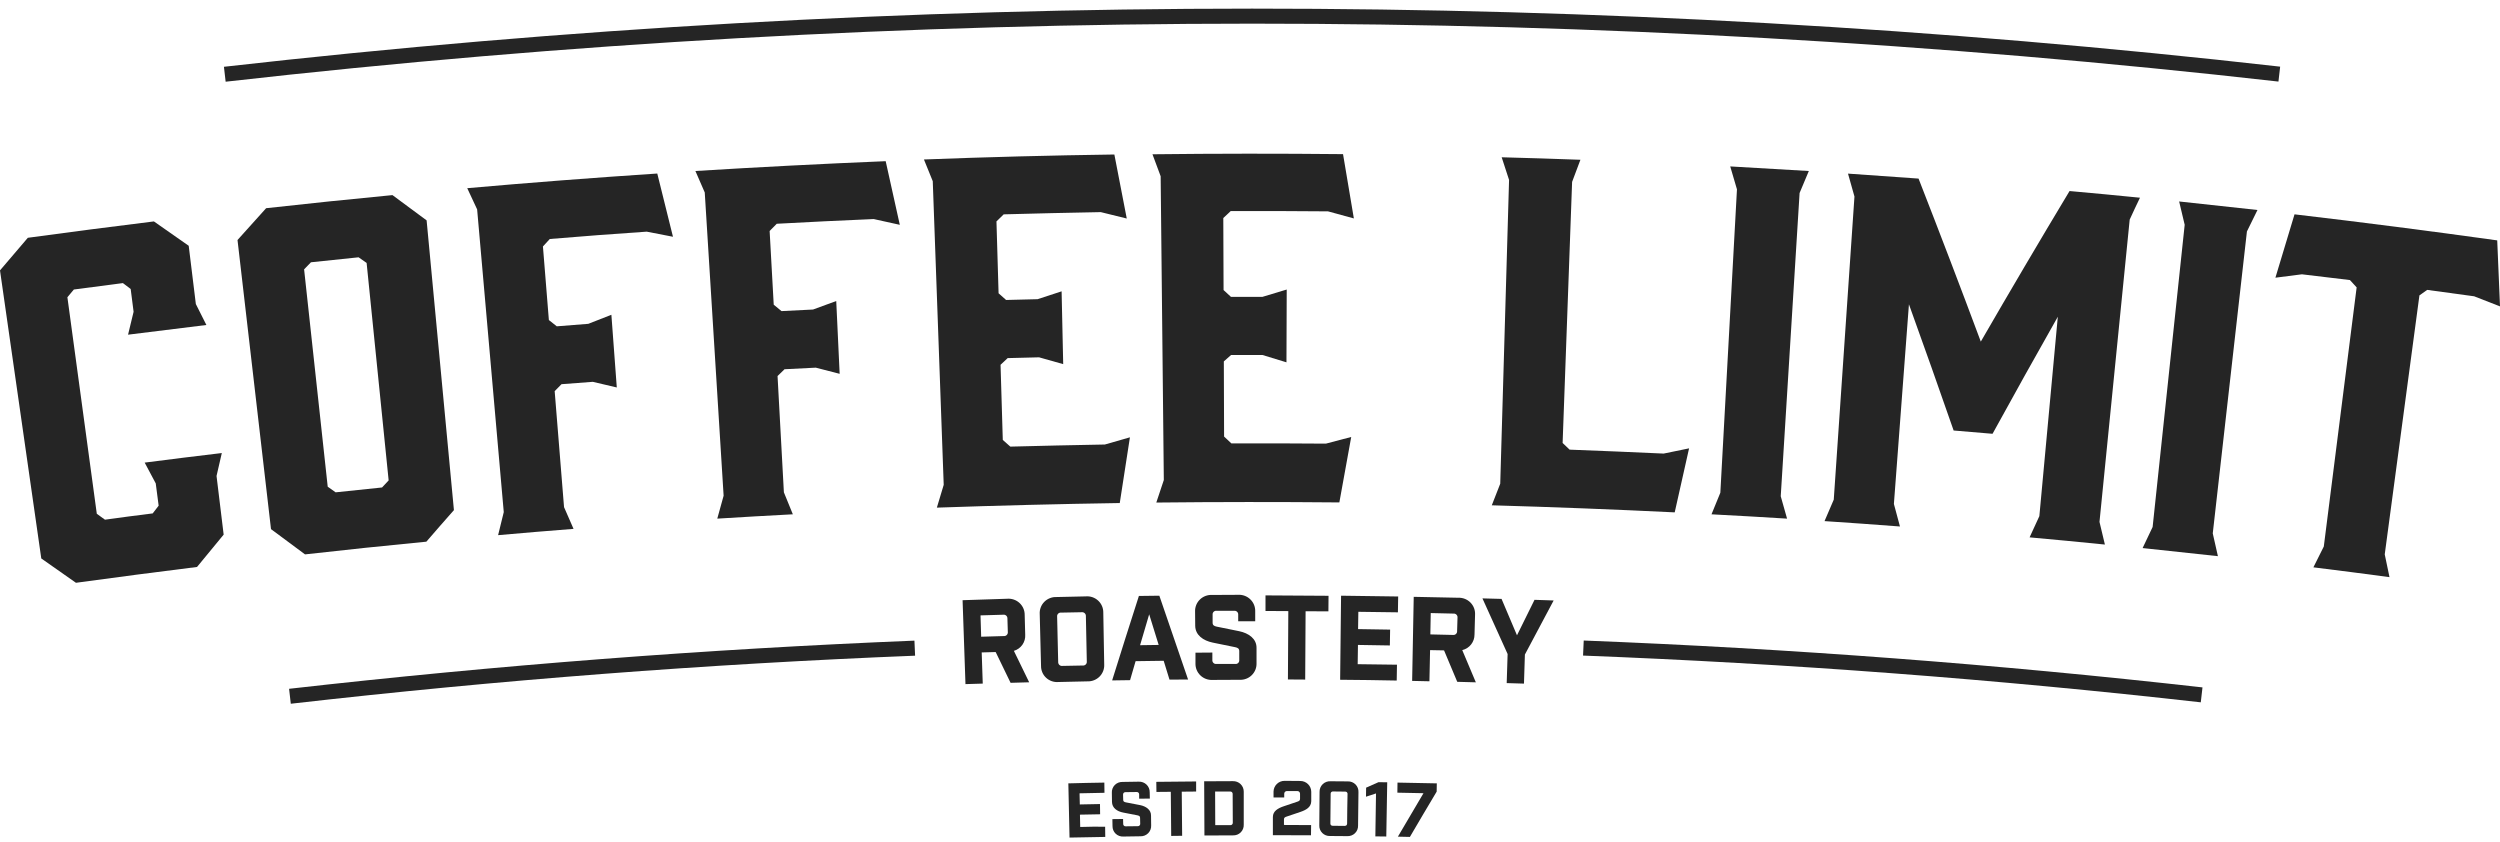 <svg width="190" height="64" viewBox="0 0 190 64" fill="none" xmlns="http://www.w3.org/2000/svg">
<g clip-path="url(#clip0_1368_308)">
<path d="M16.858 34.431C14.904 34.66 12.949 34.909 10.995 35.158L11.837 36.74C11.907 37.307 11.977 37.864 12.057 38.431C11.907 38.62 11.757 38.82 11.606 39.019C10.393 39.168 9.191 39.327 7.978 39.496C7.768 39.347 7.567 39.198 7.357 39.048C6.605 33.566 5.86 28.079 5.122 22.59C5.282 22.391 5.452 22.192 5.613 22.003C6.856 21.833 8.098 21.674 9.341 21.515C9.542 21.664 9.732 21.814 9.932 21.963C10.003 22.54 10.083 23.117 10.153 23.694C10.013 24.271 9.872 24.858 9.732 25.436C11.716 25.187 13.701 24.941 15.685 24.699C15.415 24.172 15.154 23.645 14.884 23.107C14.703 21.634 14.523 20.152 14.342 18.679L11.697 16.828C8.499 17.226 5.312 17.634 2.115 18.072C1.403 18.898 0.702 19.724 0 20.55C1.042 27.854 2.088 35.151 3.137 42.442C4.019 43.059 4.901 43.676 5.773 44.292C8.84 43.875 11.907 43.467 14.974 43.089L16.998 40.631C16.818 39.148 16.638 37.655 16.457 36.173C16.598 35.586 16.728 35.008 16.858 34.431Z" fill="#252525"/>
<path d="M32.403 41.168C33.095 40.362 33.796 39.566 34.498 38.77C33.806 31.426 33.115 24.086 32.423 16.749C31.561 16.102 30.699 15.465 29.827 14.828C26.63 15.137 23.423 15.465 20.226 15.823C19.494 16.629 18.772 17.435 18.051 18.241L20.596 40.213C21.459 40.85 22.32 41.486 23.182 42.133C26.259 41.785 29.333 41.463 32.403 41.168ZM23.633 19.933C24.836 19.804 26.049 19.684 27.252 19.555L27.863 19.983C28.424 25.495 28.982 31.005 29.537 36.511C29.366 36.69 29.206 36.869 29.036 37.048C27.863 37.168 26.69 37.287 25.508 37.417C25.307 37.277 25.107 37.128 24.906 36.989C24.305 31.486 23.707 25.98 23.112 20.47C23.293 20.291 23.463 20.112 23.633 19.933Z" fill="#252525"/>
<path d="M49.151 17.606L51.146 17.994C50.745 16.392 50.354 14.79 49.953 13.188C45.132 13.506 40.318 13.877 35.51 14.302L36.262 15.914C36.93 23.586 37.605 31.255 38.286 38.92C38.146 39.508 37.996 40.085 37.856 40.672C39.76 40.503 41.671 40.343 43.589 40.194C43.348 39.647 43.107 39.09 42.867 38.542C42.626 35.607 42.386 32.661 42.155 29.726C42.326 29.547 42.496 29.378 42.676 29.198L45.052 29.019C45.663 29.159 46.265 29.298 46.876 29.447C46.736 27.606 46.605 25.765 46.465 23.924C45.884 24.153 45.292 24.382 44.711 24.611C43.909 24.671 43.117 24.73 42.316 24.8L41.714 24.323C41.564 22.465 41.414 20.601 41.263 18.73C41.434 18.541 41.614 18.352 41.785 18.163C44.24 17.954 46.696 17.775 49.151 17.606Z" fill="#252525"/>
<path d="M66.4 16.648C67.062 16.798 67.723 16.937 68.385 17.086C68.034 15.474 67.673 13.862 67.312 12.25C62.491 12.449 57.67 12.698 52.85 12.996C53.09 13.544 53.321 14.081 53.561 14.628C54.042 22.31 54.52 29.992 54.995 37.675C54.834 38.252 54.674 38.839 54.513 39.416C56.428 39.297 58.342 39.187 60.256 39.087C60.036 38.53 59.805 37.973 59.575 37.416L59.094 28.579C59.274 28.41 59.444 28.231 59.625 28.062L62 27.942C62.602 28.102 63.203 28.251 63.814 28.41C63.724 26.569 63.634 24.718 63.554 22.878C62.962 23.087 62.371 23.305 61.79 23.524L59.394 23.644C59.194 23.485 59.004 23.315 58.803 23.156C58.703 21.285 58.593 19.425 58.492 17.554C58.673 17.375 58.853 17.186 59.034 17.006C61.479 16.867 63.935 16.758 66.4 16.648Z" fill="#252525"/>
<path d="M85.102 38.231C85.353 36.57 85.614 34.908 85.874 33.236C85.243 33.415 84.601 33.604 83.97 33.783C81.574 33.823 79.179 33.883 76.784 33.943L76.212 33.435C76.152 31.535 76.102 29.624 76.042 27.723L76.583 27.216L78.969 27.156C79.58 27.325 80.191 27.494 80.803 27.674C80.763 25.833 80.722 23.982 80.682 22.141C80.071 22.34 79.47 22.539 78.858 22.738L76.463 22.798L75.892 22.29C75.841 20.469 75.781 18.648 75.731 16.827C75.912 16.648 76.102 16.469 76.282 16.29C78.738 16.22 81.204 16.17 83.659 16.121C84.321 16.28 84.972 16.449 85.634 16.608C85.323 14.986 85.002 13.364 84.692 11.742C79.871 11.809 75.046 11.935 70.219 12.12C70.439 12.668 70.67 13.215 70.89 13.772C71.171 21.464 71.448 29.156 71.722 36.848C71.552 37.425 71.371 38.003 71.201 38.58C75.832 38.42 80.465 38.304 85.102 38.231Z" fill="#252525"/>
<path d="M100.929 16.063C101.58 16.242 102.232 16.421 102.893 16.601C102.622 14.969 102.352 13.347 102.071 11.715C97.24 11.665 92.413 11.668 87.588 11.725C87.799 12.282 88.009 12.839 88.21 13.396C88.29 21.088 88.37 28.784 88.45 36.482C88.26 37.05 88.07 37.627 87.879 38.194C92.519 38.144 97.157 38.141 101.791 38.184C102.091 36.522 102.392 34.87 102.693 33.209L100.768 33.716C98.373 33.696 95.977 33.69 93.582 33.696L93.031 33.179C93.021 31.278 93.021 29.367 93.011 27.467L93.562 26.979H95.947C96.559 27.168 97.16 27.358 97.771 27.537L97.791 22.004C97.18 22.183 96.569 22.372 95.947 22.561H93.552C93.361 22.392 93.171 22.213 92.991 22.044C92.981 20.223 92.981 18.402 92.971 16.571C93.161 16.401 93.351 16.222 93.532 16.043C96.004 16.033 98.47 16.04 100.929 16.063Z" fill="#252525"/>
<path d="M113.376 38.403C118.007 38.535 122.641 38.714 127.278 38.94C127.639 37.318 128 35.696 128.37 34.074C127.719 34.203 127.077 34.333 126.436 34.472C124.051 34.362 121.675 34.263 119.29 34.173C119.109 34.004 118.929 33.835 118.759 33.666C118.999 27.049 119.24 20.435 119.48 13.824C119.691 13.267 119.901 12.699 120.112 12.142C118.117 12.072 116.123 12.003 114.128 11.953C114.319 12.53 114.499 13.107 114.689 13.675C114.469 21.37 114.245 29.065 114.018 36.761C113.797 37.308 113.587 37.855 113.376 38.403Z" fill="#252525"/>
<path d="M137.471 12.997C135.476 12.877 133.492 12.758 131.497 12.648C131.668 13.226 131.838 13.803 132.009 14.39C131.588 22.072 131.167 29.757 130.746 37.446C130.515 37.993 130.295 38.541 130.074 39.088C131.989 39.187 133.903 39.297 135.817 39.416L135.336 37.715C135.817 30.033 136.295 22.351 136.769 14.668C137 14.101 137.23 13.554 137.471 12.997Z" fill="#252525"/>
<path d="M162.638 15.026C160.854 14.847 159.07 14.678 157.286 14.519C155.001 18.32 152.753 22.134 150.541 25.962C148.997 21.823 147.421 17.693 145.81 13.573C144.026 13.444 142.232 13.315 140.448 13.195C140.608 13.773 140.779 14.36 140.939 14.937C140.418 22.619 139.894 30.298 139.366 37.973C139.135 38.52 138.905 39.058 138.664 39.605C140.578 39.734 142.483 39.864 144.397 40.013C144.247 39.446 144.096 38.869 143.936 38.301C144.317 33.246 144.698 28.188 145.079 23.126C146.231 26.32 147.364 29.518 148.476 32.719C149.458 32.798 150.451 32.878 151.433 32.968C153.067 29.992 154.72 27.027 156.394 24.072C155.923 29.127 155.455 34.178 154.991 39.227C154.74 39.764 154.5 40.301 154.249 40.839C156.154 41.008 158.068 41.197 159.972 41.386C159.832 40.809 159.692 40.242 159.561 39.665C160.323 32.002 161.088 24.344 161.857 16.688C162.117 16.111 162.378 15.574 162.638 15.026Z" fill="#252525"/>
<path d="M166.036 17.084C165.224 24.736 164.412 32.392 163.6 40.05C163.35 40.588 163.099 41.115 162.838 41.653C164.743 41.852 166.657 42.06 168.561 42.269L168.17 40.538C169.032 32.886 169.898 25.237 170.766 17.591C171.037 17.044 171.298 16.507 171.568 15.959C169.584 15.74 167.599 15.525 165.615 15.312C165.755 15.91 165.895 16.497 166.036 17.084Z" fill="#252525"/>
<path d="M189.789 18.269C184.658 17.553 179.523 16.893 174.384 16.289C173.903 17.891 173.412 19.493 172.931 21.105C173.603 21.016 174.274 20.936 174.946 20.847C176.158 20.986 177.381 21.135 178.594 21.284C178.764 21.474 178.935 21.653 179.105 21.842L176.609 41.534C176.349 42.062 176.078 42.589 175.818 43.117C177.742 43.355 179.676 43.604 181.601 43.863L181.24 42.132C182.122 35.577 183.001 29.016 183.876 22.449C184.076 22.309 184.267 22.17 184.467 22.031C185.66 22.19 186.853 22.349 188.035 22.518C188.687 22.777 189.338 23.026 190 23.285L189.789 18.269Z" fill="#252525"/>
<path d="M173.162 6.2C173.202 5.822 173.252 5.444 173.292 5.066C121.369 -0.817 68.941 -0.814 17.019 5.076C17.059 5.454 17.109 5.832 17.149 6.21C68.984 0.331 121.326 0.327 173.162 6.2Z" fill="#252525"/>
<path d="M21.97 52.349C22.01 52.728 22.06 53.106 22.1 53.484C37.876 51.683 53.691 50.465 69.547 49.832C69.527 49.454 69.517 49.066 69.497 48.688C53.631 49.334 37.789 50.555 21.97 52.349Z" fill="#252525"/>
<path d="M120.312 49.824C135.988 50.431 151.637 51.615 167.259 53.377C167.299 52.998 167.349 52.62 167.389 52.242C151.754 50.481 136.078 49.293 120.363 48.68C120.343 49.058 120.323 49.446 120.312 49.824Z" fill="#252525"/>
<path d="M77.916 48.232L77.876 46.729C77.877 46.559 77.843 46.39 77.774 46.234C77.705 46.077 77.605 45.937 77.478 45.822C77.352 45.706 77.202 45.619 77.039 45.564C76.877 45.51 76.704 45.489 76.533 45.505C75.411 45.535 74.278 45.575 73.156 45.615C73.226 47.744 73.306 49.873 73.376 51.993C73.817 51.973 74.248 51.963 74.689 51.953L74.609 49.585L75.671 49.555C76.052 50.331 76.423 51.117 76.804 51.894C77.275 51.884 77.746 51.864 78.217 51.854C77.826 51.058 77.445 50.262 77.055 49.465C77.318 49.388 77.547 49.223 77.704 48.999C77.86 48.774 77.935 48.504 77.916 48.232ZM76.283 48.341C75.712 48.361 75.14 48.371 74.569 48.391C74.549 47.853 74.539 47.306 74.519 46.769C75.09 46.749 75.661 46.729 76.243 46.719C76.284 46.713 76.326 46.715 76.365 46.727C76.405 46.739 76.442 46.759 76.473 46.787C76.504 46.815 76.528 46.849 76.543 46.887C76.559 46.925 76.566 46.967 76.564 47.008L76.594 48.023C76.599 48.065 76.596 48.108 76.582 48.149C76.569 48.189 76.546 48.226 76.516 48.257C76.486 48.288 76.45 48.311 76.409 48.326C76.369 48.34 76.326 48.346 76.283 48.341Z" fill="#252525"/>
<path d="M83.92 50.499L83.85 46.559C83.853 46.388 83.82 46.219 83.753 46.062C83.686 45.905 83.586 45.763 83.46 45.647C83.335 45.531 83.186 45.442 83.023 45.386C82.861 45.331 82.688 45.31 82.517 45.325C81.775 45.335 81.034 45.355 80.292 45.375C80.12 45.368 79.949 45.397 79.79 45.461C79.63 45.524 79.486 45.619 79.366 45.741C79.246 45.863 79.153 46.008 79.094 46.168C79.034 46.328 79.008 46.498 79.019 46.669C79.049 47.982 79.089 49.295 79.119 50.609C79.117 50.778 79.15 50.946 79.217 51.102C79.283 51.257 79.382 51.397 79.507 51.513C79.632 51.628 79.779 51.716 79.94 51.771C80.101 51.826 80.272 51.847 80.442 51.833C81.174 51.813 81.906 51.803 82.647 51.783C82.818 51.789 82.987 51.76 83.146 51.697C83.304 51.634 83.448 51.54 83.568 51.419C83.687 51.298 83.78 51.154 83.841 50.996C83.902 50.838 83.929 50.669 83.92 50.499ZM82.286 50.579L80.743 50.609C80.701 50.614 80.659 50.611 80.619 50.598C80.579 50.585 80.542 50.563 80.511 50.535C80.481 50.506 80.457 50.471 80.442 50.433C80.426 50.394 80.419 50.352 80.422 50.31C80.392 49.166 80.372 48.022 80.342 46.867C80.336 46.826 80.34 46.783 80.354 46.743C80.367 46.703 80.39 46.666 80.42 46.637C80.45 46.607 80.487 46.584 80.527 46.571C80.568 46.557 80.611 46.553 80.653 46.559L82.206 46.529C82.248 46.524 82.29 46.528 82.33 46.54C82.37 46.553 82.407 46.575 82.438 46.603C82.468 46.632 82.492 46.667 82.508 46.706C82.523 46.744 82.53 46.786 82.527 46.828L82.597 50.271C82.602 50.312 82.597 50.355 82.583 50.394C82.569 50.434 82.547 50.47 82.517 50.499C82.487 50.529 82.451 50.552 82.411 50.565C82.371 50.579 82.328 50.584 82.286 50.579Z" fill="#252525"/>
<path d="M84.522 51.712C84.972 51.702 85.424 51.702 85.885 51.692C86.025 51.214 86.165 50.727 86.305 50.249L88.44 50.219C88.591 50.697 88.741 51.174 88.881 51.652C89.352 51.652 89.823 51.642 90.294 51.642C89.573 49.523 88.841 47.393 88.11 45.273C87.588 45.283 87.077 45.283 86.556 45.293C85.865 47.433 85.193 49.572 84.522 51.712ZM87.338 46.687L88.059 49.015C87.588 49.025 87.117 49.025 86.646 49.035C86.877 48.249 87.107 47.473 87.338 46.687Z" fill="#252525"/>
<path d="M94.183 47.972C93.612 47.853 93.041 47.733 92.469 47.624C92.269 47.584 92.159 47.514 92.159 47.325V46.718C92.154 46.677 92.159 46.635 92.173 46.596C92.187 46.557 92.21 46.522 92.24 46.493C92.27 46.464 92.306 46.443 92.346 46.43C92.386 46.417 92.428 46.414 92.469 46.42H93.792C93.834 46.415 93.875 46.419 93.915 46.432C93.954 46.445 93.99 46.467 94.02 46.495C94.049 46.524 94.072 46.559 94.087 46.597C94.101 46.636 94.107 46.677 94.103 46.718V47.216H95.396V46.47C95.402 46.299 95.372 46.128 95.308 45.969C95.243 45.811 95.146 45.667 95.022 45.548C94.899 45.429 94.751 45.337 94.589 45.278C94.427 45.219 94.255 45.194 94.083 45.206C93.431 45.206 92.78 45.206 92.129 45.216C91.957 45.205 91.786 45.231 91.625 45.29C91.464 45.35 91.317 45.442 91.195 45.561C91.072 45.68 90.976 45.823 90.912 45.981C90.849 46.14 90.819 46.309 90.826 46.48C90.826 46.838 90.826 47.196 90.836 47.564C90.846 48.271 91.447 48.689 92.169 48.838C92.74 48.957 93.301 49.067 93.873 49.186C94.073 49.226 94.183 49.296 94.183 49.485V50.161C94.188 50.203 94.183 50.244 94.169 50.283C94.155 50.322 94.132 50.358 94.102 50.387C94.072 50.416 94.036 50.437 93.996 50.45C93.956 50.462 93.914 50.466 93.873 50.46H92.449C92.408 50.465 92.366 50.461 92.327 50.448C92.288 50.435 92.252 50.413 92.222 50.384C92.192 50.356 92.169 50.321 92.155 50.282C92.14 50.244 92.135 50.202 92.139 50.161V49.594C91.708 49.594 91.287 49.594 90.856 49.604V50.42C90.851 50.589 90.882 50.758 90.946 50.915C91.011 51.072 91.107 51.213 91.23 51.331C91.352 51.449 91.498 51.54 91.658 51.599C91.818 51.658 91.988 51.684 92.159 51.674C92.84 51.674 93.522 51.674 94.203 51.664C94.374 51.673 94.544 51.647 94.704 51.587C94.864 51.528 95.01 51.435 95.131 51.316C95.253 51.197 95.348 51.054 95.411 50.896C95.474 50.739 95.503 50.57 95.496 50.4V49.246C95.506 48.539 94.895 48.121 94.183 47.972Z" fill="#252525"/>
<path d="M97.882 51.639C98.323 51.639 98.754 51.639 99.195 51.648L99.225 46.454C99.806 46.454 100.377 46.464 100.959 46.464C100.959 46.066 100.969 45.668 100.969 45.28L96.178 45.25V46.434C96.759 46.434 97.33 46.434 97.912 46.444L97.882 51.639Z" fill="#252525"/>
<path d="M103.204 49.015C104.015 49.025 104.827 49.035 105.629 49.055C105.639 48.647 105.639 48.249 105.649 47.851C104.837 47.841 104.026 47.821 103.214 47.811C103.214 47.373 103.224 46.935 103.234 46.497C104.236 46.507 105.238 46.527 106.241 46.537C106.251 46.139 106.251 45.731 106.261 45.333L101.921 45.273C101.901 47.403 101.871 49.532 101.851 51.662C103.284 51.672 104.717 51.692 106.15 51.722C106.16 51.324 106.16 50.916 106.17 50.517C105.178 50.498 104.176 50.488 103.184 50.478L103.204 49.015Z" fill="#252525"/>
<path d="M112.063 48.225C112.074 47.728 112.094 47.23 112.104 46.723C112.114 46.553 112.089 46.382 112.029 46.222C111.969 46.063 111.876 45.917 111.756 45.795C111.636 45.673 111.492 45.578 111.333 45.515C111.173 45.452 111.002 45.422 110.831 45.429C109.698 45.399 108.576 45.379 107.443 45.359L107.323 51.748L108.636 51.778C108.656 50.992 108.666 50.196 108.686 49.409C109.037 49.419 109.397 49.429 109.748 49.429C110.089 50.225 110.42 51.021 110.751 51.818C111.222 51.827 111.693 51.837 112.164 51.857C111.823 51.041 111.472 50.225 111.131 49.409C111.398 49.345 111.636 49.193 111.805 48.978C111.974 48.763 112.065 48.498 112.063 48.225ZM110.74 47.957C110.744 47.998 110.738 48.04 110.723 48.08C110.707 48.119 110.684 48.154 110.653 48.183C110.622 48.211 110.585 48.233 110.545 48.245C110.504 48.258 110.462 48.261 110.42 48.255C109.848 48.245 109.277 48.225 108.706 48.215C108.716 47.678 108.726 47.131 108.736 46.593C109.307 46.603 109.889 46.623 110.46 46.633C110.502 46.628 110.544 46.633 110.584 46.647C110.624 46.661 110.66 46.683 110.69 46.713C110.72 46.742 110.743 46.779 110.757 46.818C110.771 46.858 110.775 46.9 110.771 46.942L110.74 47.957Z" fill="#252525"/>
<path d="M115.291 48.283C114.9 47.357 114.509 46.432 114.118 45.516C113.637 45.506 113.146 45.486 112.665 45.477C113.306 46.89 113.945 48.299 114.579 49.706L114.509 51.915C114.95 51.925 115.381 51.945 115.822 51.955C115.842 51.218 115.872 50.482 115.892 49.745C116.614 48.372 117.346 47.009 118.077 45.636C117.596 45.616 117.105 45.606 116.624 45.586C116.183 46.492 115.732 47.387 115.291 48.283Z" fill="#252525"/>
<path d="M82.096 62.85C82.086 62.541 82.086 62.223 82.076 61.914L83.609 61.885C83.609 61.626 83.599 61.367 83.599 61.108L82.066 61.138C82.056 60.86 82.056 60.571 82.046 60.292C82.677 60.283 83.309 60.263 83.94 60.253C83.94 59.994 83.93 59.735 83.93 59.477C83.018 59.496 82.106 59.506 81.194 59.536L81.284 63.656C82.186 63.636 83.098 63.616 84 63.606C84 63.347 83.99 63.089 83.99 62.83C83.359 62.82 82.727 62.83 82.096 62.85Z" fill="#252525"/>
<path d="M86.646 61.188L85.563 60.979C85.433 60.95 85.363 60.91 85.363 60.79C85.363 60.671 85.363 60.532 85.353 60.402C85.349 60.376 85.352 60.349 85.36 60.325C85.368 60.299 85.382 60.276 85.4 60.257C85.418 60.238 85.441 60.224 85.466 60.214C85.49 60.205 85.517 60.201 85.543 60.203C85.824 60.203 86.095 60.193 86.375 60.193C86.402 60.19 86.428 60.192 86.454 60.2C86.479 60.208 86.502 60.222 86.521 60.24C86.54 60.258 86.555 60.28 86.565 60.305C86.574 60.33 86.578 60.356 86.576 60.382V60.701L87.388 60.691C87.388 60.532 87.388 60.372 87.377 60.213C87.38 60.105 87.36 59.997 87.319 59.897C87.278 59.797 87.216 59.706 87.138 59.631C87.06 59.555 86.967 59.496 86.865 59.458C86.763 59.419 86.655 59.402 86.546 59.407C86.135 59.417 85.724 59.417 85.313 59.427C85.203 59.423 85.094 59.442 84.993 59.482C84.891 59.522 84.799 59.583 84.722 59.661C84.646 59.739 84.587 59.832 84.549 59.934C84.51 60.036 84.494 60.144 84.501 60.253C84.501 60.482 84.511 60.721 84.511 60.95C84.521 61.407 84.902 61.666 85.363 61.755L86.445 61.965C86.576 61.994 86.646 62.034 86.646 62.154C86.646 62.293 86.646 62.442 86.656 62.591C86.659 62.617 86.657 62.644 86.649 62.669C86.641 62.694 86.627 62.717 86.609 62.736C86.59 62.755 86.568 62.77 86.543 62.779C86.519 62.789 86.492 62.793 86.466 62.79L85.563 62.8C85.537 62.804 85.51 62.801 85.485 62.793C85.46 62.785 85.437 62.772 85.418 62.754C85.398 62.735 85.383 62.713 85.374 62.689C85.365 62.664 85.361 62.638 85.363 62.611C85.363 62.492 85.363 62.373 85.353 62.243C85.082 62.243 84.812 62.253 84.541 62.253C84.541 62.432 84.551 62.601 84.551 62.781C84.548 62.888 84.568 62.996 84.609 63.096C84.65 63.196 84.712 63.286 84.79 63.361C84.868 63.436 84.962 63.494 85.064 63.531C85.166 63.568 85.275 63.584 85.383 63.577C85.814 63.567 86.245 63.567 86.676 63.557C86.785 63.56 86.894 63.541 86.995 63.5C87.096 63.459 87.188 63.398 87.264 63.321C87.341 63.243 87.4 63.15 87.438 63.049C87.477 62.947 87.494 62.839 87.488 62.731C87.488 62.482 87.488 62.233 87.478 61.984C87.488 61.547 87.097 61.278 86.646 61.188Z" fill="#252525"/>
<path d="M90.906 59.391L87.879 59.42C87.879 59.679 87.889 59.928 87.889 60.187C88.25 60.187 88.621 60.177 88.981 60.177C88.991 61.291 89.001 62.406 89.011 63.53C89.292 63.53 89.563 63.52 89.843 63.52C89.833 62.406 89.823 61.291 89.813 60.167C90.174 60.167 90.545 60.157 90.906 60.157V59.391Z" fill="#252525"/>
<path d="M93.692 59.368C92.96 59.368 92.239 59.378 91.517 59.378C91.527 60.751 91.537 62.124 91.537 63.498C92.259 63.498 92.98 63.488 93.702 63.488C93.811 63.493 93.921 63.476 94.023 63.437C94.125 63.398 94.218 63.338 94.295 63.261C94.373 63.184 94.433 63.092 94.472 62.99C94.512 62.889 94.529 62.78 94.524 62.672V60.174C94.526 60.066 94.506 59.958 94.465 59.858C94.424 59.758 94.362 59.667 94.284 59.592C94.206 59.516 94.114 59.457 94.012 59.419C93.91 59.38 93.801 59.363 93.692 59.368ZM93.492 62.712H92.359C92.359 61.856 92.349 61 92.349 60.154H93.481C93.509 60.151 93.536 60.154 93.562 60.163C93.588 60.172 93.611 60.186 93.63 60.205C93.65 60.224 93.664 60.248 93.673 60.273C93.682 60.299 93.685 60.326 93.682 60.353C93.682 61.08 93.682 61.806 93.692 62.523C93.694 62.549 93.69 62.575 93.681 62.6C93.671 62.624 93.657 62.647 93.637 62.665C93.618 62.683 93.595 62.697 93.57 62.705C93.545 62.713 93.518 62.715 93.492 62.712Z" fill="#252525"/>
<path d="M98.814 59.354C98.423 59.354 98.022 59.354 97.631 59.344C97.41 59.342 97.199 59.427 97.041 59.58C96.883 59.733 96.793 59.941 96.789 60.16V60.608H97.601V60.349C97.597 60.318 97.6 60.286 97.61 60.257C97.621 60.227 97.637 60.2 97.66 60.178C97.682 60.156 97.709 60.14 97.739 60.129C97.768 60.119 97.8 60.116 97.831 60.12H98.573C98.604 60.116 98.636 60.119 98.666 60.129C98.695 60.14 98.722 60.156 98.745 60.178C98.767 60.2 98.784 60.227 98.794 60.257C98.804 60.286 98.807 60.318 98.803 60.349V60.707C98.803 60.856 98.723 60.886 98.573 60.936C98.242 61.045 97.911 61.165 97.571 61.274C97.13 61.423 96.739 61.642 96.739 62.09V63.473C97.701 63.473 98.673 63.483 99.635 63.483C99.635 63.225 99.635 62.966 99.645 62.707C98.954 62.707 98.262 62.697 97.581 62.697V62.279C97.581 62.13 97.661 62.1 97.811 62.05C98.142 61.941 98.473 61.822 98.814 61.712C99.254 61.563 99.645 61.354 99.655 60.896V60.18C99.655 60.07 99.633 59.962 99.591 59.861C99.549 59.76 99.487 59.669 99.408 59.592C99.33 59.515 99.237 59.455 99.135 59.414C99.033 59.373 98.924 59.352 98.814 59.354Z" fill="#252525"/>
<path d="M102.432 59.386C101.991 59.386 101.56 59.376 101.119 59.376C101.01 59.37 100.9 59.387 100.798 59.425C100.696 59.463 100.603 59.522 100.525 59.598C100.446 59.674 100.385 59.765 100.344 59.865C100.303 59.966 100.284 60.074 100.287 60.182C100.277 61.028 100.277 61.874 100.267 62.72C100.261 62.827 100.278 62.935 100.317 63.036C100.355 63.137 100.415 63.229 100.491 63.306C100.568 63.382 100.659 63.442 100.76 63.482C100.862 63.522 100.97 63.54 101.079 63.536C101.509 63.536 101.94 63.546 102.381 63.546C102.491 63.552 102.6 63.536 102.703 63.498C102.806 63.461 102.899 63.402 102.978 63.326C103.056 63.25 103.117 63.158 103.158 63.057C103.199 62.956 103.217 62.848 103.213 62.739L103.243 60.202C103.249 60.094 103.232 59.986 103.193 59.886C103.155 59.785 103.095 59.693 103.019 59.616C102.942 59.539 102.851 59.479 102.75 59.44C102.649 59.4 102.54 59.382 102.432 59.386ZM102.381 62.58C102.381 62.71 102.311 62.769 102.181 62.769C101.89 62.769 101.59 62.759 101.299 62.759C101.272 62.763 101.245 62.761 101.219 62.752C101.194 62.743 101.171 62.728 101.152 62.709C101.133 62.689 101.12 62.666 101.112 62.64C101.105 62.614 101.103 62.587 101.109 62.56C101.119 61.824 101.119 61.078 101.129 60.341C101.125 60.315 101.127 60.288 101.136 60.262C101.145 60.237 101.16 60.214 101.18 60.195C101.199 60.177 101.223 60.163 101.249 60.156C101.275 60.148 101.303 60.147 101.329 60.152C101.63 60.152 101.92 60.162 102.221 60.162C102.248 60.158 102.275 60.161 102.301 60.17C102.326 60.179 102.35 60.193 102.368 60.213C102.387 60.232 102.4 60.256 102.408 60.282C102.416 60.308 102.417 60.335 102.412 60.361C102.391 61.098 102.391 61.844 102.381 62.58Z" fill="#252525"/>
<path d="M103.825 59.863C103.825 60.092 103.815 60.321 103.815 60.55C104.066 60.47 104.326 60.381 104.577 60.301C104.557 61.386 104.547 62.47 104.527 63.565C104.807 63.565 105.078 63.575 105.358 63.575L105.429 59.455C105.208 59.455 104.988 59.445 104.767 59.445C104.456 59.585 104.136 59.724 103.825 59.863Z" fill="#252525"/>
<path d="M106.2 60.243C106.862 60.253 107.523 60.263 108.185 60.283C107.533 61.387 106.892 62.482 106.24 63.586C106.541 63.586 106.852 63.596 107.152 63.606C107.824 62.452 108.505 61.307 109.187 60.163C109.187 59.954 109.197 59.745 109.197 59.536L106.21 59.477C106.21 59.725 106.21 59.984 106.2 60.243Z" fill="#252525"/>
</g>
<defs>
<clipPath id="clip0_1368_308">
<rect width="190" height="63" fill="white" transform="translate(0 0.656)"/>
</clipPath>
</defs>
</svg>
